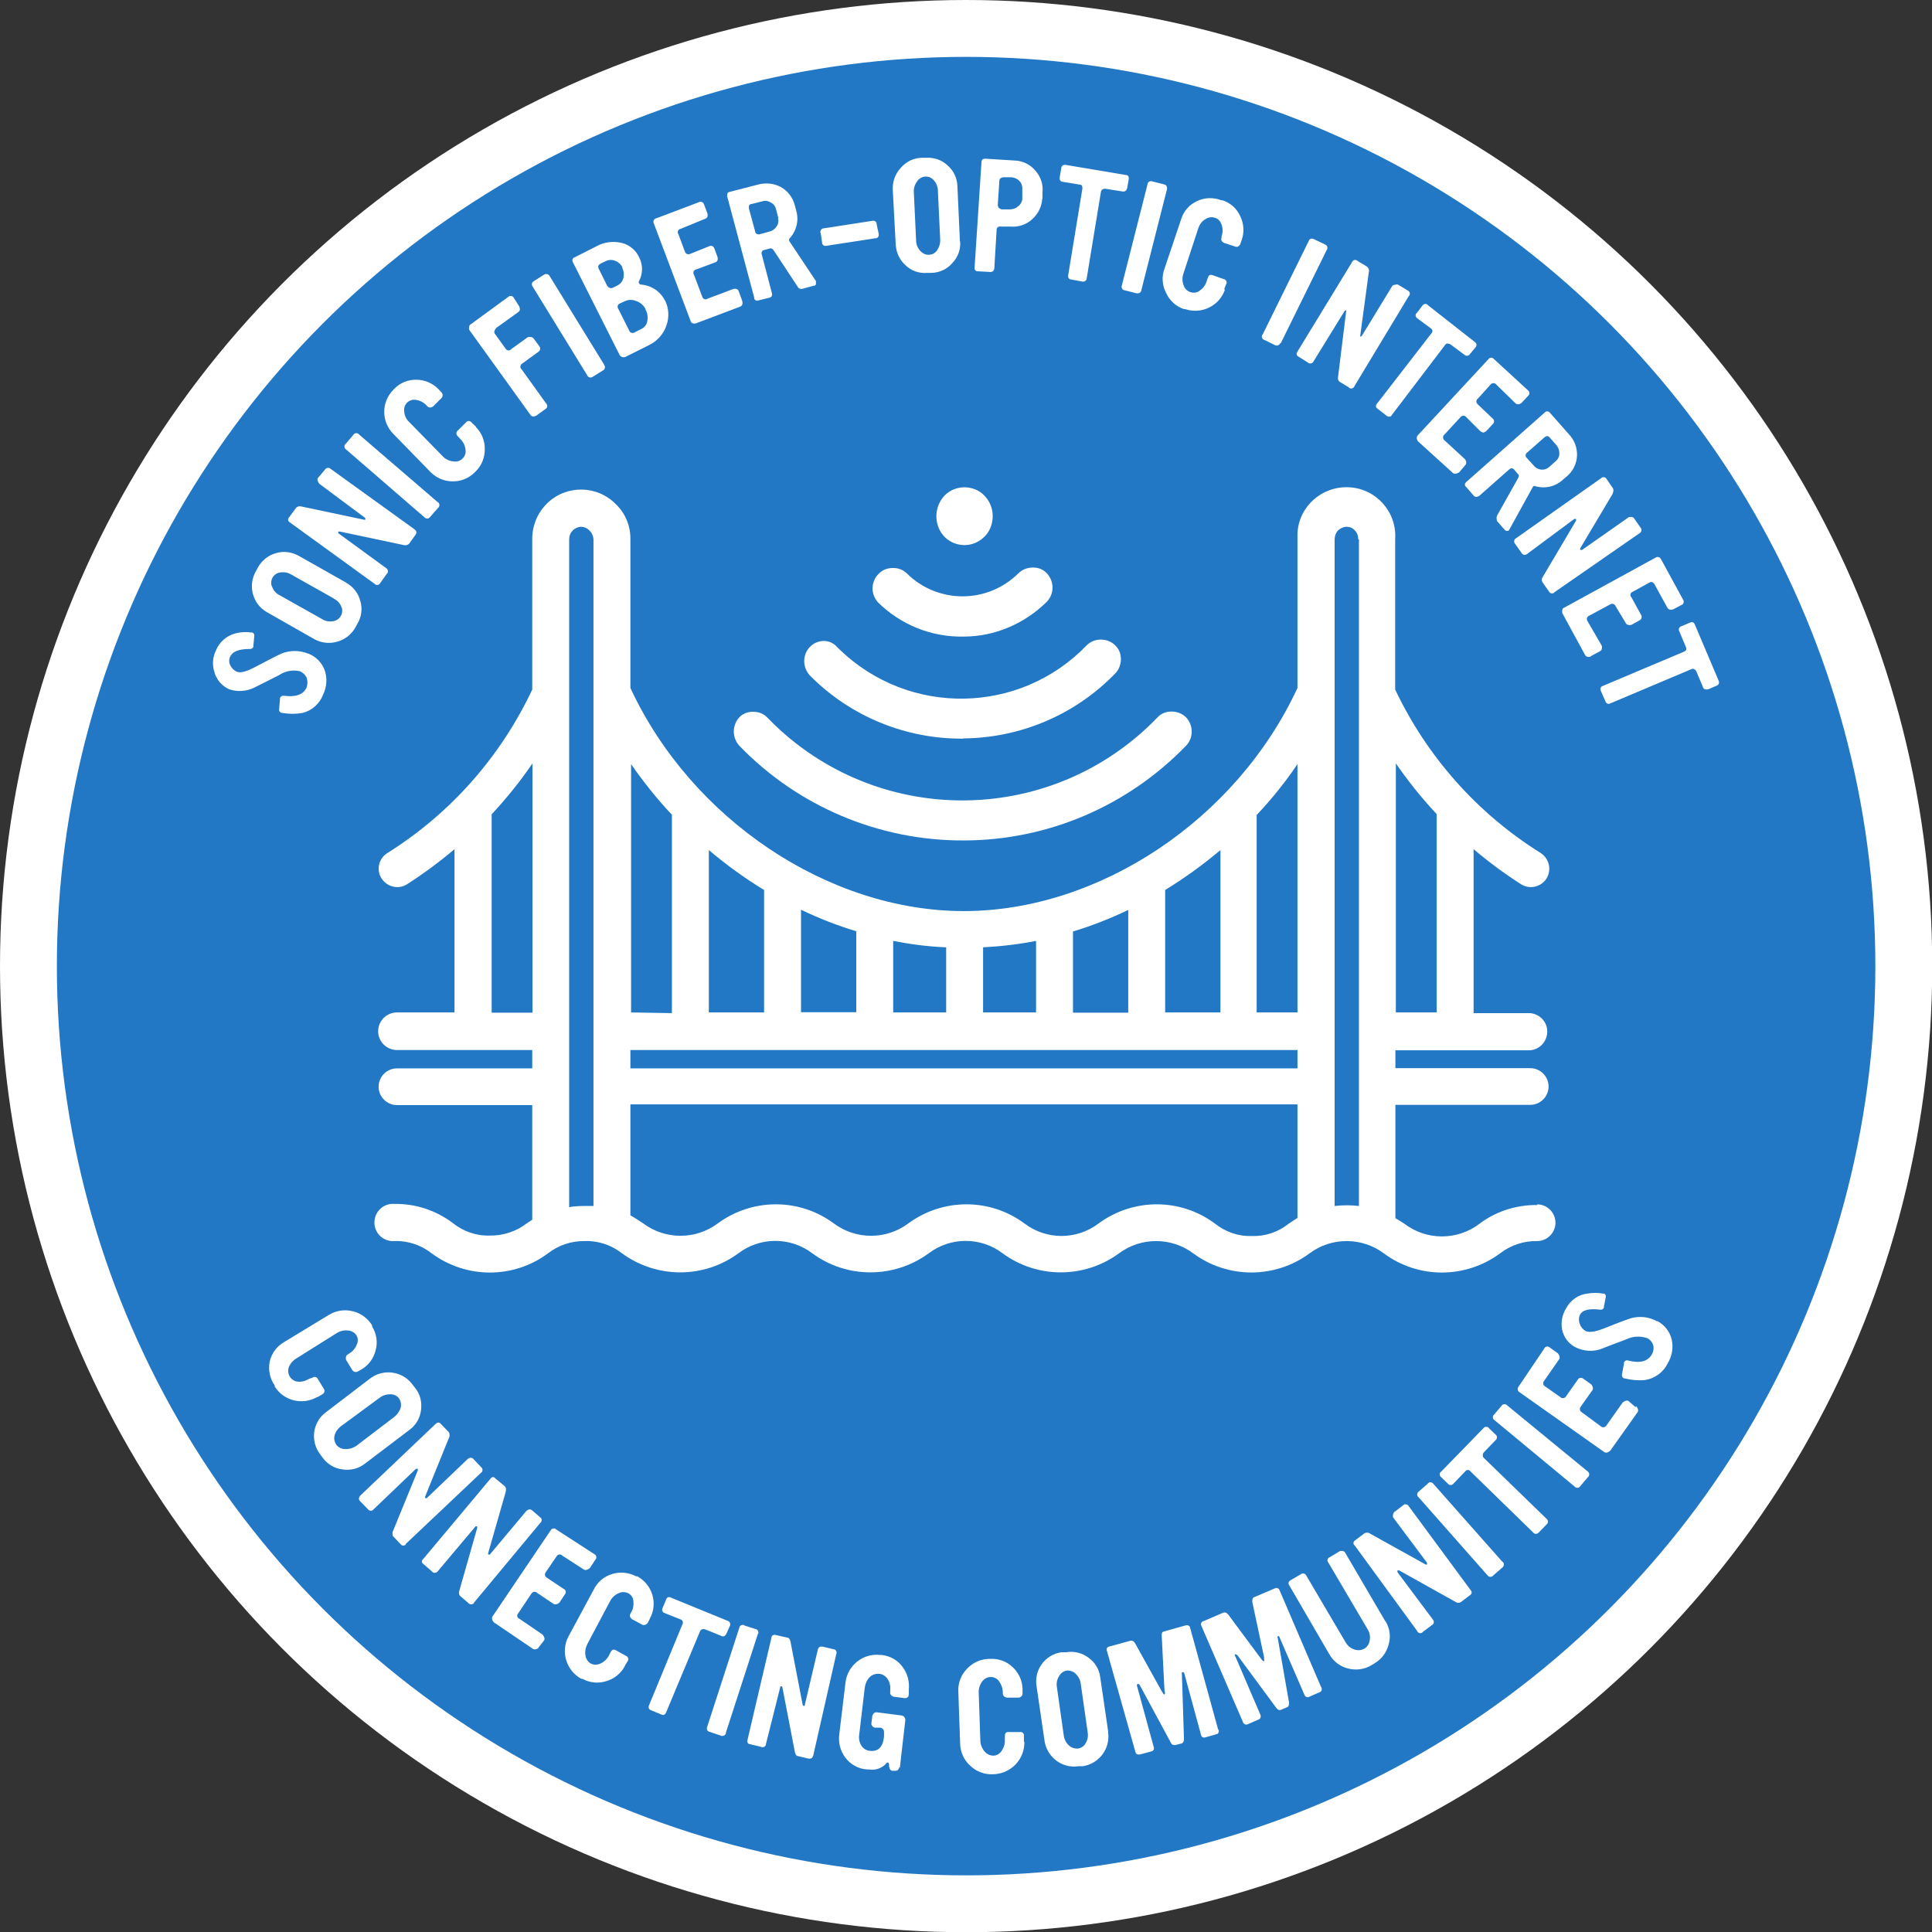 <?xml version="1.0" encoding="UTF-8"?>
<svg id="Layer_2" data-name="Layer 2" xmlns="http://www.w3.org/2000/svg" viewBox="0 0 84.25 84.25">
  <rect x="0" y="0" width="84.25" height="84.25" fill="#333333" stroke="none"/>
  <defs>
    <style>
      .cls-1 {
        fill: #2278c5;
      }

      .cls-1, .cls-2 {
        stroke-width: 0px;
      }

      .cls-2 {
        fill: #fff;
      }
    </style>
  </defs>
  <g id="Layer_1-2" data-name="Layer 1">
    <circle class="cls-2" cx="42.13" cy="42.13" r="42.13"/>
    <circle class="cls-1" cx="42.13" cy="42.13" r="39.65"/>
    <g id="Layer_2-2" data-name="Layer 2">
      <g id="Layer_1-2" data-name="Layer 1-2">
        <path class="cls-2" d="M13.44,28.5c.34.13.6.4.72.73.12.35.09.73-.07,1.06-.15.4-.49.7-.9.8-.29.05-.59.05-.88,0-.07,0-.13-.05-.14-.12l.04-.48v-.06c.03-.06.1-.1.17-.09.52.07.85-.05.99-.36.05-.14.05-.29,0-.43-.06-.13-.17-.23-.3-.28-.31-.07-.63-.01-.9.17-.36.18-.72.36-1.07.54-.34.17-.74.2-1.1.08-.32-.14-.56-.42-.65-.75-.1-.31-.08-.64.06-.93.15-.38.47-.66.86-.76.22-.06.45-.07.67-.04h.06c.06.02.1.09.09.15l-.04.42s0,.03,0,.05c-.02.07-.09.11-.16.1-.47,0-.75.11-.85.33-.06.12-.06.26,0,.38.06.13.16.22.28.28.15.07.43,0,.82-.21.62-.33,1-.52,1.11-.57.38-.16.8-.16,1.18-.01Z"/>
        <path class="cls-2" d="M15.09,25.41c.31.17.53.45.62.79.1.33.06.7-.12.99l-.09.17c-.17.3-.45.53-.79.62-.33.1-.69.06-.99-.1l-2.09-1.19c-.62-.36-.83-1.16-.47-1.78l.09-.17c.17-.3.45-.53.79-.62.33-.1.69-.05.99.12l2.07,1.17ZM14.56,26.1l-1.85-1.04c-.14-.09-.31-.12-.48-.1-.25.03-.43.25-.4.5,0,.05.02.1.04.14.06.16.18.29.33.36l1.85,1.04c.14.09.31.12.47.09.25-.03.43-.26.4-.51,0-.04-.01-.07-.03-.11-.06-.16-.18-.29-.33-.36v-.02Z"/>
        <path class="cls-2" d="M18.08,23.09c.07.04.1.13.06.2,0,0-.01.02-.02.03l-.28.39c-.06.06-.15.08-.23.06l-2.79-.59h-.07s0,.05,0,.07l2.11,1.54c.06.05.08.14.03.21,0,.01-.02.02-.03.03l-.29.41c-.04.07-.13.09-.2.05,0,0-.02-.01-.02-.02l-3.71-2.69c-.07-.04-.1-.12-.06-.19,0,0,0-.02.02-.02l.3-.41c.06-.08.17-.1.26-.07l2.7.57s.05.01.07,0v-.07l-2-1.49s-.06-.07-.07-.12c-.02-.04-.02-.09,0-.13l.31-.37c.04-.07.14-.1.21-.06.01,0,.02.01.03.02l3.69,2.66Z"/>
        <path class="cls-2" d="M19.1,21.9c.07.05.08.15.03.22,0,.01-.02.02-.03.03l-.35.4c-.05.07-.15.08-.22.03-.01,0-.02-.02-.03-.03l-3.42-2.96c-.07-.05-.08-.14-.03-.21,0-.01.02-.02.03-.03l.34-.4c.05-.07.14-.08.21-.03.01,0,.02.02.03.03l3.43,2.95Z"/>
        <path class="cls-2" d="M20.75,18.62c.26.26.4.61.39.98,0,.36-.14.71-.4.96l-.04.04c-.26.26-.61.4-.97.39-.36,0-.71-.15-.96-.41l-1.61-1.65c-.54-.54-.54-1.4,0-1.94,0,0,0,0,0,0l.04-.04c.25-.26.6-.4.96-.39.36,0,.71.15.96.41l.14.15s.05.07.04.12c0,.05-.02.09-.05.12l-.36.36s-.08.05-.12.05c-.05,0-.09-.01-.12-.04l-.05-.05c-.12-.13-.27-.21-.44-.24-.14-.03-.29.01-.4.11-.11.11-.16.26-.13.41.01.17.09.33.22.45l1.45,1.48c.12.13.28.21.46.23.25.05.49-.11.54-.36.01-.05.01-.11,0-.16-.02-.17-.1-.34-.23-.46l-.11-.12c-.06-.05-.08-.14-.03-.21,0-.01.02-.02.03-.03l.36-.36c.05-.07.14-.08.21-.03.01,0,.02.02.03.03l.2.19Z"/>
        <path class="cls-2" d="M22.64,13.36s.04.09.03.14c0,.04-.03.08-.07.11l-.96.69s-.06.07-.07.12c-.02.04-.02.08,0,.12l.49.68c.05.07.14.08.21.03.01,0,.02-.02.03-.03l.72-.52s.09-.02.14,0c.04,0,.09.03.11.06l.25.34c.06.08.04.19-.04.24,0,0,0,0,0,0l-.73.53c-.06.05-.08.14-.03.21,0,.01.02.02.03.03l1.07,1.49c.06.06.06.15,0,.21-.01.01-.03.02-.04.03l-.4.29s-.09.04-.14.03c-.04,0-.08-.03-.11-.07l-2.67-3.71s-.02-.09,0-.13c0-.05.03-.09.07-.11l1.63-1.19c.06-.06.16-.06.22,0,0,0,.02.02.02.03l.23.36Z"/>
        <path class="cls-2" d="M26.34,15.91c.06.06.05.16-.01.22-.01,0-.02.02-.03.02l-.45.28c-.07.05-.16.04-.22-.02,0-.01-.02-.03-.02-.04l-2.38-3.87c-.05-.06-.05-.16.01-.21.01-.01.03-.02.04-.03l.44-.28c.07-.05.17-.04.23.03,0,0,.01.02.02.03l2.38,3.87Z"/>
        <path class="cls-2" d="M29,13.1c.17.34.19.74.06,1.1-.13.37-.4.68-.76.85l-1.04.52s-.09.02-.14,0c-.04-.02-.08-.05-.1-.09l-2.04-4.05c-.04-.07-.02-.16.05-.2,0,0,.02,0,.03-.01l.95-.48c.34-.19.75-.24,1.13-.14.32.09.59.31.73.62.17.32.17.71,0,1.03-.02.03-.02.08,0,.11.02.03.05.05.09.05.45.04.84.3,1.04.7ZM27.15,11.67c-.06-.13-.18-.24-.31-.29-.13-.06-.28-.06-.41,0l-.23.11c-.11.06-.14.13-.09.23l.37.75s.06.07.1.08c.04.02.09.02.14,0l.22-.11c.13-.07.22-.19.25-.34.03-.15.01-.3-.06-.43h.02ZM28.16,13.49c-.09-.17-.23-.3-.41-.36-.16-.07-.34-.07-.49,0l-.22.1c-.08.03-.13.11-.1.19,0,.01.01.03.02.04l.48.96c.03.08.12.12.2.09.01,0,.03-.01.04-.02l.3-.15c.14-.07.23-.2.25-.35.03-.18,0-.36-.09-.51h.02Z"/>
        <path class="cls-2" d="M32.37,13.14s.02.09,0,.14c-.02.04-.05.08-.09.09l-1.93.73s-.09.02-.14,0c-.04-.01-.08-.05-.09-.09l-1.61-4.27c-.04-.08,0-.17.07-.21.01,0,.03-.01.04-.01l1.85-.7c.07-.04.17-.02.21.05,0,.01.01.03.02.04l.15.4s.02.09,0,.14c-.02.04-.05.08-.1.09l-1.07.44c-.08.01-.14.09-.12.17,0,.02,0,.04.02.05l.29.78c.03.08.12.13.2.1,0,0,.02,0,.03-.01l.82-.33c.07-.04.17-.02.21.05,0,.01.01.03.02.04l.14.38s.02.09,0,.14c-.02.04-.05.08-.1.09l-.83.31c-.08.01-.14.09-.12.17,0,.02,0,.04.02.05l.36.96c.02.08.1.14.18.12.02,0,.03,0,.04-.02l1.14-.43s.09-.02.14,0c.04.02.08.05.09.09l.16.44Z"/>
        <path class="cls-2" d="M35.58,12.28v.04c.02.06,0,.12-.07.14-.01,0-.02,0-.03,0l-.51.14c-.07,0-.14,0-.2-.12l-1.03-1.56c-.05-.07-.1-.1-.15-.09l-.26.07c-.07,0-.13.08-.12.15,0,.02,0,.03.01.05l.44,1.68s.02.08,0,.12c-.02.04-.06.07-.1.08l-.49.12c-.07.03-.15,0-.18-.08,0-.01,0-.03,0-.04l-1.18-4.42c0-.1,0-.17.1-.19l1.24-.32c.33-.09.68-.06.99.1.31.17.53.46.62.8l.06.23c.13.44.01.91-.31,1.24v.08l1.18,1.77ZM33.94,9.5l-.1-.38c-.03-.13-.11-.23-.23-.29-.11-.07-.25-.09-.37-.05l-.48.12c-.09,0-.12.09-.1.2l.27.99c0,.07.07.13.14.13.01,0,.03,0,.04,0l.44-.12c.13-.03.24-.11.31-.22.08-.1.1-.24.07-.36Z"/>
        <path class="cls-2" d="M38.32,10.21c.02.08-.04.17-.12.18,0,0-.02,0-.03,0l-2.14.33c-.08.02-.16-.03-.18-.11,0,0,0-.02,0-.03l-.06-.4c-.04-.08,0-.17.07-.21.01,0,.03-.01.04-.01l2.14-.33c.09-.02.17.03.19.12,0,.01,0,.02,0,.04l.09.41Z"/>
        <path class="cls-2" d="M41.87,10.53c.03.35-.1.69-.34.94-.23.27-.56.42-.91.43h-.19c-.35.03-.69-.09-.94-.33-.26-.23-.41-.56-.43-.91l-.13-2.41c-.01-.35.12-.69.36-.94.23-.27.56-.42.91-.43h.19c.35-.02.69.1.94.34.26.23.41.55.42.9l.11,2.41ZM41,10.45l-.1-2.12c0-.17-.06-.33-.17-.46-.09-.11-.23-.18-.38-.17-.15.01-.28.09-.36.21-.1.14-.15.3-.14.47l.1,2.12c0,.16.07.32.18.44.1.11.24.18.38.17.14,0,.28-.08.36-.2.09-.14.14-.3.13-.46Z"/>
        <path class="cls-2" d="M45.45,8.66c-.02.35-.18.67-.44.9-.26.24-.6.35-.94.32h-.43c-.08-.02-.16.03-.18.11,0,.01,0,.03,0,.04l-.1,1.67c0,.08-.06.15-.14.16-.01,0-.03,0-.04,0l-.54-.03c-.1,0-.15-.06-.14-.17l.3-4.59c0-.1.06-.15.16-.15l1.29.08c.35.01.67.17.9.44.23.26.35.6.31.94v.28ZM44.58,8.66v-.41c.01-.13-.03-.26-.12-.35-.09-.1-.22-.16-.35-.17h-.35s-.09.01-.12.04c-.04.02-.06.07-.06.11l-.07,1.07s.02.09.05.12c.04.03.08.05.12.06h.34c.13,0,.26-.03.36-.12.11-.07.18-.19.2-.31v-.02Z"/>
        <path class="cls-2" d="M49.14,8.21c0,.08-.07.15-.15.14-.01,0-.03,0-.04,0l-.75-.12s-.08,0-.12.03c-.04.02-.06.06-.07.1l-.62,3.77c0,.08-.07.15-.15.15,0,0-.02,0-.03,0l-.49-.09c-.08,0-.14-.06-.14-.14,0-.01,0-.03,0-.04l.62-3.78c0-.1,0-.17-.12-.18l-.73-.12c-.08,0-.15-.07-.14-.15,0-.01,0-.03,0-.04l.07-.41c0-.08.07-.14.15-.14.01,0,.03,0,.04,0l2.61.44c.12,0,.16.08.14.19l-.07.41Z"/>
        <path class="cls-2" d="M49.77,12.65c0,.08-.08.15-.17.14-.01,0-.03,0-.04,0l-.51-.13c-.08,0-.14-.08-.14-.16,0-.02,0-.04.01-.05l1.12-4.41c0-.08.07-.14.16-.14.02,0,.03,0,.05.01l.51.13c.08.01.14.09.13.17,0,.01,0,.03,0,.04l-1.12,4.41Z"/>
        <path class="cls-2" d="M53.42,12.62c-.24.72-1.02,1.1-1.74.86h-.05c-.35-.12-.63-.37-.78-.71-.17-.32-.2-.71-.07-1.05l.73-2.17c.11-.35.36-.63.69-.78.33-.16.71-.17,1.05-.04h.05c.35.11.63.36.78.69.16.32.19.7.07,1.04l-.07.2s-.05.07-.09.09c-.04.02-.09.02-.13,0l-.49-.16s-.08-.05-.1-.09c-.02-.04-.02-.09,0-.13v-.07c.06-.16.06-.34,0-.5-.04-.14-.14-.26-.28-.3-.14-.05-.3-.03-.43.06-.15.09-.26.24-.31.41l-.64,1.95c-.06.17-.06.35,0,.51.07.24.32.38.56.32.06-.02.11-.04.15-.08.15-.1.25-.24.3-.41l.05-.15c.04-.11.1-.15.21-.11l.48.17c.08.01.14.09.13.17,0,.02,0,.03-.02.05l-.09.23Z"/>
        <path class="cls-2" d="M55.83,14.96c-.03.08-.12.13-.2.1-.01,0-.02,0-.03-.01l-.47-.23c-.08-.02-.12-.11-.1-.18,0-.02.01-.04.03-.05l2.01-4.08c.02-.08.1-.12.18-.1.02,0,.03.01.05.02l.48.23c.08.03.12.11.1.19,0,.02-.01.03-.02.04l-2.01,4.08Z"/>
        <path class="cls-2" d="M59.06,16.85c-.03.07-.11.11-.19.08-.02,0-.03-.02-.04-.03l-.41-.25c-.06-.04-.09-.11-.07-.22l.35-2.83s.01-.05,0-.07c0,0-.05,0-.07.04l-1.35,2.19c-.03.07-.12.11-.2.08-.01,0-.02-.01-.03-.02l-.43-.27c-.09-.05-.1-.12-.04-.22l2.38-3.9c.02-.07.1-.11.17-.09.02,0,.03.01.04.02l.43.26c.08.06.12.16.09.25l-.37,2.74s-.01.05,0,.07c0,0,.04,0,.07-.04l1.3-2.13c.02-.06.09-.1.15-.09.04-.02.09-.02.14,0l.41.25c.07.03.11.11.08.19,0,.02-.02.03-.03.04l-2.37,3.93Z"/>
        <path class="cls-2" d="M64.1,15.44c-.04.07-.14.1-.21.05-.01,0-.02-.01-.03-.02l-.62-.46s-.08-.03-.12-.03c-.04,0-.08.02-.1.06l-2.32,3.05c-.03.07-.11.1-.18.07-.01,0-.03-.01-.04-.02l-.4-.31c-.07-.04-.1-.12-.06-.19,0-.01.02-.03.03-.04l2.36-3.05c.06-.05.07-.13.03-.19,0,0-.02-.02-.03-.03l-.62-.46c-.06-.05-.08-.14-.03-.2,0-.01.02-.02.03-.03l.25-.33c.05-.06.14-.08.2-.03.01,0,.02.02.03.03l2.04,1.6c.09.07.1.15.04.23l-.25.3Z"/>
        <path class="cls-2" d="M63.6,20.61s-.08.05-.13.05c-.05,0-.09-.01-.12-.04l-1.52-1.38s-.05-.08-.05-.12c0-.05.01-.1.04-.13l3.09-3.33c.05-.07.14-.08.21-.03.01,0,.02.02.03.03l1.48,1.36c.07.05.08.15.03.22,0,.01-.02.02-.03.03l-.29.31s-.08.05-.12.05c-.05,0-.09-.01-.13-.04l-.84-.82c-.05-.07-.15-.08-.22-.03-.01,0-.02.02-.03.03l-.56.62c-.07.05-.08.15-.02.22,0,0,.02.02.02.02l.65.62c.07.05.08.15.03.22,0,.01-.02.02-.03.03l-.28.3s-.08.06-.12.06c-.05,0-.09-.02-.13-.05l-.62-.62c-.05-.07-.15-.08-.22-.03-.01,0-.02.02-.03.03l-.7.76c-.07.05-.08.15-.03.22,0,.01.02.02.03.03l.9.83s.05.08.05.12c0,.05-.01.1-.04.13l-.28.33Z"/>
        <path class="cls-2" d="M65.81,23.08s0,.03,0,.04c-.06.05-.12.04-.18,0l-.35-.4s-.04-.13,0-.23l.92-1.64c.04-.08.04-.14,0-.17l-.17-.2c-.07-.08-.14-.08-.23,0l-1.3,1.15s-.08.04-.12.04c-.04,0-.08-.02-.11-.05l-.33-.38c-.06-.04-.08-.13-.03-.19,0-.01.02-.02.03-.03l3.42-3.03c.05-.06.14-.07.2-.02,0,0,.02.01.02.02l.83.94c.24.25.37.58.36.93-.01.35-.17.68-.44.91l-.18.15c-.33.31-.8.41-1.24.27,0,0-.05,0-.07.05l-1.02,1.85ZM67.55,20.37l.29-.26c.1-.08.16-.2.16-.33,0-.13-.04-.26-.12-.36l-.31-.35c-.06-.07-.13-.07-.22,0l-.77.68c-.06.05-.07.14-.02.2,0,0,.01.02.02.02l.31.34c.08.1.2.16.33.17.12.01.24-.03.33-.11Z"/>
        <path class="cls-2" d="M67.78,25.84c-.06.05-.15.05-.21-.01,0,0-.01-.02-.02-.03l-.28-.4c-.05-.07-.05-.16,0-.23l1.46-2.47v-.07s-.04,0-.08,0l-2.06,1.53c-.06.05-.15.05-.21-.01-.01-.01-.02-.02-.03-.04l-.29-.41c-.05-.06-.04-.15.01-.2.01,0,.02-.02.03-.02l3.71-2.62c.05-.06.15-.07.21-.02,0,0,.01.01.02.02l.28.41c.06.07.04.16,0,.27l-1.41,2.37s-.01.05,0,.07h.08l2.04-1.43s.09-.02.13,0c.05,0,.09.03.11.07l.27.39c.06.06.05.15,0,.21-.01.01-.02.02-.04.03l-3.72,2.58Z"/>
        <path class="cls-2" d="M69.36,28.64s-.09.02-.14,0c-.04-.01-.08-.04-.1-.08l-.99-1.82s-.02-.09,0-.14c0-.05.04-.09.08-.1l3.98-2.18c.07-.05.17-.04.22.03,0,.01.01.02.02.03l.96,1.76c.05.07.04.16-.02.22-.01,0-.03.02-.04.02l-.38.2s-.09.02-.14,0c-.04-.01-.08-.04-.1-.08l-.56-1.02c-.06-.1-.14-.13-.23-.07l-.73.4c-.08.03-.11.12-.08.19,0,.02.01.03.03.04l.42.77c.05.07.04.16-.03.22,0,0-.02.01-.03.02l-.36.2s-.09.02-.14,0c-.05-.01-.09-.04-.11-.09l-.44-.73c-.03-.08-.12-.12-.2-.09-.01,0-.03.01-.04.02l-.91.49c-.08.03-.12.12-.09.2,0,.01.01.03.02.04l.62,1.07s.02.09,0,.13c0,.05-.04.09-.08.11l-.41.22Z"/>
        <path class="cls-2" d="M74.48,30.05c-.07.04-.17.01-.21-.06,0,0,0-.02-.01-.03l-.29-.69s-.05-.07-.09-.09c-.04-.02-.08-.02-.12,0l-3.53,1.49c-.07.04-.15.03-.2-.04,0-.01-.01-.03-.02-.04l-.2-.46c-.04-.07-.02-.17.06-.21,0,0,.02,0,.03-.01l3.53-1.49c.1-.04.13-.11.09-.2l-.29-.69c-.04-.07-.02-.15.04-.2.01,0,.03-.02.05-.02l.38-.16c.07-.04.15-.02.19.05,0,.01.01.02.02.04l1.03,2.43c.04.07.03.16-.04.21-.01,0-.02.01-.04.02l-.37.16Z"/>
        <path class="cls-2" d="M13.83,60.92c-.64.37-1.46.17-1.85-.46v-.04c-.21-.3-.29-.68-.22-1.04.08-.36.3-.66.62-.85l1.96-1.19c.31-.19.68-.25,1.04-.16.35.08.66.31.85.62v.05c.19.31.25.68.15,1.03-.08.35-.31.66-.62.84l-.18.1s-.08.02-.12,0c-.04-.01-.08-.04-.1-.08l-.27-.44s-.02-.09,0-.13c0-.04.03-.08.07-.1l.06-.04c.15-.09.27-.22.33-.38.07-.13.07-.28,0-.41-.08-.13-.22-.21-.37-.22-.17-.02-.35.02-.49.11l-1.77,1.11c-.15.09-.27.23-.33.39-.08.25.05.51.29.6.03.01.07.02.1.02.17.02.35-.03.49-.12l.15-.05c.06-.05.16-.05.21.01,0,0,.01.02.02.03l.27.44c.05.07.04.16-.03.22,0,0-.02.01-.03.02l-.22.13Z"/>
        <path class="cls-2" d="M15.92,63.82c-.27.22-.62.31-.97.26-.35-.04-.66-.22-.87-.5l-.11-.15c-.44-.56-.35-1.38.21-1.82.01-.01.03-.02.04-.03l1.91-1.46c.57-.44,1.39-.34,1.83.22,0,.01.02.02.02.03l.12.15c.22.27.31.62.26.97-.04.34-.22.66-.5.86l-1.95,1.48ZM15.5,63.08l1.69-1.29c.13-.1.23-.24.28-.4.04-.14.01-.29-.07-.41-.09-.12-.23-.18-.38-.18-.17,0-.33.05-.46.15l-1.7,1.25c-.13.1-.23.24-.27.4-.04.14,0,.29.08.41.09.11.23.18.37.18.16.01.33-.03.46-.12Z"/>
        <path class="cls-2" d="M17.71,67.34c-.05.06-.14.08-.21.03-.01,0-.02-.02-.03-.03l-.33-.35s-.06-.13,0-.23l1.08-2.64v-.07s-.04,0-.08,0l-1.85,1.77c-.05.07-.14.08-.21.03-.01,0-.02-.02-.03-.03l-.35-.36c-.07-.07-.06-.15,0-.23l3.3-3.14c.08-.07.15-.08.22,0l.35.36c.05.08.05.19,0,.27l-1.03,2.54v.07s.04,0,.07,0l1.8-1.72s.08-.05.12-.04c.05,0,.09.02.12.06l.33.35c.06.04.08.13.04.2,0,.01-.02.03-.04.04l-3.3,3.12Z"/>
        <path class="cls-2" d="M20.67,69.91c-.06.06-.15.07-.22.02,0,0-.01-.01-.02-.02l-.36-.31c-.06-.06-.07-.15-.04-.23l.78-2.74v-.07s-.04,0-.07,0l-1.66,1.97c-.05.06-.14.08-.21.03-.01,0-.02-.02-.03-.03l-.38-.33c-.08-.06-.09-.14,0-.22l2.93-3.5c.07-.09.15-.09.22,0l.39.32c.07.06.08.14.05.27l-.76,2.65s-.01.05,0,.07h.07l1.6-1.91s.08-.05.12-.06c.04,0,.09.01.12.04l.36.31c.07.05.08.14.03.21,0,.01-.02.02-.03.03l-2.91,3.5Z"/>
        <path class="cls-2" d="M23.5,71.84s-.06.07-.11.07c-.04.02-.09.02-.14,0l-1.71-1.16s-.06-.07-.07-.11c-.02-.04-.02-.09,0-.14l2.54-3.76c.04-.08.13-.11.21-.07.02,0,.03.02.04.03l1.7,1.1c.06.06.06.16,0,.22l-.24.36s-.07.06-.12.07c-.04.02-.09.02-.13,0l-.96-.62c-.06-.06-.15-.06-.21,0-.01.01-.02.03-.03.04l-.47.69c-.05.06-.05.16.01.21.01.01.03.02.04.03l.73.49c.08.03.11.12.08.19,0,.02-.02.03-.03.05l-.23.35s-.07.07-.12.07c-.04.02-.09.02-.13,0l-.73-.49c-.06-.06-.16-.06-.22,0-.01.01-.02.03-.03.04l-.57.85c-.06.06-.06.15,0,.21.01.01.03.02.05.03l1.01.69s.06.07.07.12c.02.04.02.09,0,.13l-.25.32Z"/>
        <path class="cls-2" d="M27.25,72.65c-.17.32-.46.56-.81.66-.34.11-.72.08-1.04-.1h-.05c-.66-.36-.91-1.19-.56-1.85l1.09-2.02c.16-.34.45-.59.81-.7.35-.11.73-.07,1.05.1h.05c.66.36.91,1.18.55,1.84,0,0,0,0,0,.01l-.1.19s-.06.07-.1.07c-.04.02-.09.02-.13,0l-.45-.24s-.07-.06-.08-.1c-.02-.04-.02-.08,0-.12l.04-.07c.09-.15.12-.32.1-.49,0-.15-.09-.28-.22-.35-.14-.07-.3-.07-.43,0-.16.07-.29.19-.37.35l-.98,1.85c-.08.15-.12.33-.09.51.02.15.11.28.23.35.13.07.29.07.43,0,.16-.07.29-.2.37-.36l.07-.14c.06-.1.13-.13.22-.08l.45.25c.08.03.12.12.09.2,0,.01-.01.02-.02.03l-.12.2Z"/>
        <path class="cls-2" d="M31.66,71.25c-.02.08-.1.13-.18.1-.01,0-.03,0-.04-.02l-.7-.28s-.08-.02-.12,0c-.04.01-.07.04-.09.08l-1.48,3.54c-.04.1-.11.14-.2.1l-.46-.19c-.08-.02-.12-.11-.1-.18,0-.01,0-.02.01-.03l1.46-3.54c.04-.07.02-.15-.05-.2-.01,0-.02-.01-.03-.01l-.7-.28c-.08-.02-.12-.11-.1-.18,0-.01,0-.02.01-.03l.16-.38c.02-.08.1-.12.17-.1.01,0,.03,0,.04.02l2.47,1.01c.08.02.13.11.11.19,0,0,0,.02-.01.03l-.17.38Z"/>
        <path class="cls-2" d="M31.66,75.57c-.02.09-.1.14-.19.13-.01,0-.02,0-.03-.01l-.5-.17c-.1-.03-.14-.1-.1-.22l1.4-4.32c.01-.08.09-.13.17-.12.02,0,.03,0,.04.02l.5.16c.08.01.13.09.12.17,0,.02,0,.03-.02.04l-1.4,4.32Z"/>
        <path class="cls-2" d="M35.45,76.56c0,.08-.08.14-.16.13-.01,0-.02,0-.03,0l-.46-.11c-.07,0-.12-.08-.14-.19l-.54-2.8s-.01-.05-.04-.06c-.04,0-.05,0-.06.06l-.62,2.47c0,.08-.08.14-.16.13-.01,0-.03,0-.04-.01l-.49-.12c-.1,0-.14-.09-.11-.2l1.04-4.44c0-.1.09-.15.19-.12l.49.11c.09,0,.14.09.16.22l.52,2.7s0,.05.05.06.04,0,.05-.06l.57-2.42s.04-.08.08-.1c.04-.01.09-.01.14,0l.46.11c.08,0,.14.08.13.16,0,.01,0,.03-.01.04l-1.01,4.45Z"/>
        <path class="cls-2" d="M39.21,77.06c0,.09-.07.16-.16.16-.01,0-.02,0-.04,0h-.09c-.08,0-.13-.07-.15-.2v-.07c0-.06-.03-.09-.05-.09s-.06,0-.1.07c-.19.19-.47.28-.73.23h-.1c-.37-.03-.71-.22-.93-.52-.22-.29-.31-.66-.26-1.02l.27-2.25c.09-.75.77-1.29,1.52-1.2h.06c.36.04.69.22.9.51.22.28.32.65.28,1.01v.2c0,.09-.06.16-.15.16-.01,0-.03,0-.04,0l-.47-.06s-.09-.03-.11-.07c-.03-.03-.05-.08-.04-.12v-.07c.02-.17-.01-.35-.1-.49-.08-.14-.23-.24-.39-.25-.15-.01-.3.04-.41.15-.12.13-.19.29-.21.46l-.24,2.03c-.03.17,0,.34.09.49.08.13.22.22.37.23.36.04.57-.15.62-.62v-.2s0-.09-.04-.12c-.03-.04-.07-.06-.11-.07h-.25s-.09-.03-.11-.07c-.03-.03-.05-.08-.04-.12l.04-.33s.03-.08.07-.11c.03-.03.08-.05.13-.04l1.09.14s.09.03.11.07c.02.04.04.08.04.12l-.24,2.09Z"/>
        <path class="cls-2" d="M44.67,75.95c.02.75-.56,1.38-1.32,1.42h-.06c-.36.02-.72-.12-.98-.37-.27-.24-.43-.59-.44-.95l-.08-2.29c-.02-.36.12-.72.37-.98.25-.27.59-.43.96-.44h.06c.36-.02.72.11.98.36.27.25.42.59.43.95v.21c0,.09-.08.16-.17.17h-.51s-.09-.02-.12-.05c-.03-.03-.06-.07-.06-.11v-.07c0-.17-.06-.34-.16-.48-.08-.12-.22-.19-.37-.19-.15,0-.29.08-.38.21-.1.14-.15.31-.14.49l.07,2.06c0,.18.07.35.18.48.09.12.24.19.39.19.15,0,.28-.09.36-.21.1-.14.15-.32.14-.49v-.16c0-.11.04-.17.15-.17h.51c.08-.01.16.04.17.12,0,.02,0,.03,0,.05v.25Z"/>
        <path class="cls-2" d="M48.32,75.53c.11.72-.39,1.38-1.1,1.49,0,0,0,0,0,0h-.19c-.71.11-1.37-.39-1.48-1.1,0,0,0,0,0-.01l-.35-2.39c-.11-.71.38-1.37,1.09-1.47,0,0,.01,0,.02,0h.19c.34-.06.69.03.97.24.28.2.47.51.51.86l.35,2.39ZM47.43,75.53l-.3-2.1c-.02-.17-.1-.32-.22-.44-.1-.1-.25-.15-.39-.14-.15.02-.27.12-.34.25-.09.14-.12.31-.09.48l.3,2.11c.02.16.1.31.22.42.1.1.25.15.4.14.14-.02.27-.11.33-.23.09-.14.12-.32.09-.48h0Z"/>
        <path class="cls-2" d="M53.14,75.43c.03.07,0,.16-.07.19-.01,0-.03,0-.04.01l-.46.13c-.08.03-.16,0-.19-.08,0-.01,0-.02-.01-.04l-.73-2.68s0-.04-.06-.04-.04,0-.04.07l.09,2.84c0,.11-.04.18-.11.2l-.27.07c-.08,0-.15,0-.2-.12l-1.35-2.5s-.05-.06-.08-.05-.05.04-.04.08l.73,2.67c.03.08,0,.16-.08.19-.01,0-.02,0-.04.01l-.49.13c-.1,0-.16,0-.19-.12l-1.24-4.4c-.03-.08,0-.16.09-.19,0,0,.01,0,.02,0l.91-.25c.09-.02.16.02.22.13l1.15,2.07c.06.1.09.15.12.14s.03-.07,0-.18l-.12-2.38c0-.1,0-.17.11-.19l.93-.26c.08-.03.17.01.2.09,0,0,0,.01,0,.02l1.22,4.43Z"/>
        <path class="cls-2" d="M57.62,73.58c.04.07.02.17-.06.21,0,0-.02,0-.03.01l-.43.19c-.07.04-.16.02-.2-.05,0-.01-.01-.03-.02-.04l-1.1-2.54s0-.04-.06,0c-.02.02-.02.05,0,.07l.49,2.8c0,.11,0,.19-.09.22l-.26.11c-.07.04-.14,0-.21-.09l-1.69-2.29s-.06-.05-.09-.04-.04.04,0,.09l1.09,2.54c.04.07.01.17-.06.21,0,0-.02,0-.03.01l-.46.2c-.07.04-.16,0-.2-.07,0,0,0-.02-.01-.03l-1.81-4.19c-.04-.07-.01-.16.06-.2,0,0,.01,0,.02,0l.86-.37c.09-.04.17,0,.24.09l1.41,1.9c.07.09.11.13.14.12s0-.07,0-.19l-.51-2.39c0-.1,0-.18.08-.21l.89-.38c.07-.04.15-.03.2.04,0,.01.01.03.02.04l1.81,4.22Z"/>
        <path class="cls-2" d="M60.42,70.7c.19.31.24.68.13,1.03-.09.34-.31.63-.62.81l-.13.08c-.3.18-.67.23-1.01.14-.35-.08-.64-.31-.82-.62l-1.75-3.01c-.05-.06-.04-.15.03-.2,0,0,.02-.01.03-.02l.46-.27c.06-.05.15-.03.2.03,0,0,.01.02.02.03l1.72,2.92c.09.15.22.26.38.31.15.05.31.04.44-.04.13-.08.21-.21.23-.36.03-.17,0-.34-.09-.48l-1.72-2.92c-.05-.06-.04-.15.02-.2.01,0,.03-.02.04-.02l.45-.27s.09-.02.13,0c.04,0,.08.03.1.07l1.75,2.99Z"/>
        <path class="cls-2" d="M64.13,69.34c.06.06.06.15,0,.2-.01.01-.02.02-.04.03l-.38.29c-.07.05-.16.05-.23,0l-2.47-1.38h-.07s0,.04,0,.08l1.54,2.06c.06.06.06.16,0,.22,0,0-.02.02-.03.02l-.4.3c-.04.06-.13.08-.2.03-.03-.02-.05-.05-.06-.08l-2.71-3.71c-.06-.04-.08-.13-.03-.19,0-.01.02-.02.03-.03l.4-.3c.08-.06.19-.06.27,0l2.41,1.34s.05.02.07,0v-.07l-1.48-1.98s-.02-.09,0-.13c0-.04.03-.08.06-.11l.38-.29c.06-.06.15-.05.21,0,.01.01.02.02.03.04l2.7,3.66Z"/>
        <path class="cls-2" d="M65.52,68.1c.07.05.08.15.03.22,0,.01-.02.02-.03.03l-.4.35c-.05.07-.15.08-.22.03-.01,0-.02-.02-.03-.03l-3.01-3.41c-.07-.05-.08-.14-.03-.21,0-.01.02-.02.03-.03l.4-.35c.05-.07.14-.08.21-.03.01,0,.02.02.03.03l3.01,3.4Z"/>
        <path class="cls-2" d="M65.22,62.56c.07.05.08.14.03.21,0,.01-.02.02-.03.03l-.52.54s-.05.07-.04.12c0,.04.01.08.04.11l2.75,2.67c.06.05.07.15.02.21,0,0-.01.01-.02.02l-.35.36c-.05.06-.14.08-.21.03-.01,0-.02-.02-.03-.03l-2.74-2.67c-.04-.06-.13-.08-.19-.03-.01,0-.02.02-.03.03l-.52.54c-.05.06-.14.08-.21.03-.01,0-.02-.02-.03-.03l-.3-.29c-.06-.04-.08-.12-.04-.19.01-.02.02-.03.04-.04l1.85-1.9c.04-.06.13-.08.2-.04.01,0,.03.02.04.04l.3.29Z"/>
        <path class="cls-2" d="M69.24,64.17c.07.05.08.15.03.22,0,.01-.02.02-.03.03l-.34.4c-.05.07-.14.08-.21.03-.01,0-.02-.02-.03-.03l-3.5-2.9c-.07-.05-.08-.15-.02-.22,0,0,.02-.02.02-.02l.33-.39c.05-.07.15-.08.22-.02,0,0,.02.02.02.02l3.51,2.88Z"/>
        <path class="cls-2" d="M71.35,61.32s.06.07.07.12c.02.04.02.09,0,.13l-1.2,1.69s-.07.06-.11.07c-.04.02-.09.02-.14,0l-3.71-2.62c-.07-.04-.1-.14-.06-.21,0-.01.01-.02.02-.03l1.12-1.66c.03-.08.12-.11.19-.08.02,0,.03.02.05.03l.35.25s.06.07.07.12c.02.04.02.09,0,.13l-.66.95c-.06.06-.06.16,0,.22,0,0,.02.02.03.02l.68.48c.06.06.16.05.22-.01,0-.01.02-.02.02-.03l.51-.72c.04-.08.13-.11.21-.07.01,0,.02.01.03.02l.34.24s.07.07.07.12c.02.04.02.09,0,.13l-.51.72c-.06.07-.06.17,0,.23,0,0,.02.01.03.02l.84.62c.07.06.17.05.23-.02,0,0,.02-.02.02-.03l.7-.99s.07-.06.12-.07c.04-.02.09-.02.13,0l.31.27Z"/>
        <path class="cls-2" d="M72.28,57.61c.31.17.54.46.62.81.08.36.01.73-.18,1.04-.19.39-.57.66-.99.72-.29.03-.59,0-.88-.07-.07,0-.13-.07-.12-.15,0-.01,0-.02,0-.03l.09-.47s0-.03,0-.05c.03-.07.11-.11.18-.08.51.13.85.04,1.02-.25.08-.12.11-.28.07-.42-.04-.14-.14-.25-.27-.31-.3-.1-.63-.08-.91.06-.38.14-.75.28-1.13.43-.34.11-.71.08-1.04-.07-.32-.15-.55-.44-.62-.79-.06-.32,0-.64.17-.92.19-.36.54-.61.94-.65.22-.04.45-.04.67,0,.02,0,.03,0,.05,0,.06.03.1.1.07.17l-.08.41v.04c-.03.06-.1.1-.17.08-.47-.05-.76,0-.88.24-.05.12-.05.26,0,.38.04.13.13.24.25.31.15.08.43.04.83-.12.67-.27,1.06-.41,1.17-.44.38-.1.78-.05,1.12.14Z"/>
        <path class="cls-2" d="M67.04,52.55h-.2c-.84.03-1.66.31-2.33.82-.96.73-2.3.73-3.26,0-.13-.08-.26-.17-.4-.25v-4.94h5.88c.44,0,.8-.36.8-.8,0-.44-.36-.8-.8-.8h-5.88v-.78h5.88c.45-.04.77-.43.74-.88-.03-.39-.34-.7-.74-.74h-2.47v-7.15c.66.56,1.35,1.07,2.07,1.53.38.24.87.12,1.11-.25.23-.38.12-.86-.25-1.11-2.76-1.72-4.96-4.2-6.35-7.13v-6.55c.08-1.18-.81-2.2-1.99-2.27s-2.2.81-2.27,1.99c0,.07,0,.15,0,.22v6.54c-2.66,5.74-8.65,9.73-14.55,9.73s-11.88-4-14.54-9.73v-6.48c.01-.57-.21-1.12-.62-1.52-.82-.85-2.17-.87-3.01-.05-.41.4-.64.94-.65,1.51v6.61c-1.38,2.93-3.57,5.41-6.32,7.13-.38.24-.49.74-.25,1.11s.74.49,1.11.25c.72-.46,1.42-.98,2.07-1.53v7.12h-2.51c-.45,0-.82.37-.82.82s.37.82.82.82h5.9v.8h-5.9c-.44,0-.8.36-.8.8,0,.44.36.8.8.8h5.9v5l-.23.15c-.46.36-1.04.55-1.62.54-.59.02-1.16-.18-1.62-.55-.73-.55-1.61-.84-2.53-.83-.45-.04-.84.29-.88.74s.29.84.74.88c.05,0,.09,0,.14,0,.59-.02,1.16.18,1.62.54,1.51,1.11,3.56,1.11,5.06,0,.46-.36,1.03-.55,1.62-.54.59-.02,1.16.18,1.62.54,1.51,1.1,3.56,1.1,5.06,0,.96-.73,2.28-.73,3.24,0,1.5,1.1,3.55,1.1,5.06,0,.96-.73,2.28-.73,3.24,0,1.5,1.1,3.55,1.1,5.06,0,.96-.72,2.29-.72,3.25,0,.73.54,1.62.83,2.53.83.91,0,1.8-.29,2.53-.83.96-.72,2.29-.72,3.25,0,1.5,1.11,3.55,1.11,5.06,0,.46-.36,1.04-.55,1.62-.54.44,0,.8-.36.8-.8,0-.44-.36-.8-.8-.8h0ZM60.87,44.15v-10.86c.54.78,1.13,1.52,1.78,2.21v8.65h-1.78ZM59.26,23.52v29.07c-.35-.04-.71-.04-1.06,0v-29.07c0-.14.05-.28.14-.38.1-.1.23-.16.37-.17h0c.14,0,.27.05.36.15.11.1.16.25.16.4h.02ZM56.58,48.17v4.94l-.38.25c-.46.37-1.03.56-1.61.54h0c-.59.02-1.16-.18-1.62-.55-1.5-1.11-3.55-1.11-5.06,0-.96.73-2.28.73-3.24,0-1.5-1.11-3.55-1.11-5.06,0-.96.72-2.29.72-3.25,0-1.5-1.11-3.55-1.11-5.06,0-.96.72-2.29.72-3.25,0-.18-.12-.36-.24-.56-.35v-4.84h29.08ZM30.91,44.15v-7.08c.76.64,1.57,1.23,2.41,1.74v5.34h-2.41ZM27.52,44.15v-10.83c.54.78,1.13,1.52,1.78,2.21v8.65l-1.78-.03ZM34.93,44.15v-4.48c.78.38,1.59.69,2.41.94v3.53h-2.41ZM38.95,44.15v-3.12c.76.15,1.53.25,2.31.28v2.84h-2.31ZM42.87,44.15v-2.84c.78-.04,1.55-.13,2.31-.28v3.12h-2.31ZM46.79,44.15v-3.53c.83-.25,1.64-.57,2.41-.94v4.48h-2.41ZM50.81,44.15v-5.34c.85-.52,1.65-1.1,2.41-1.74v7.08h-2.41ZM56.58,45.79v.8h-29.09v-.8h29.09ZM56.58,33.35v10.8h-1.78v-8.61c.65-.69,1.25-1.43,1.78-2.22v.02ZM25.88,23.52v29.07c-.12,0-.24,0-.36,0-.23,0-.47.01-.7.05v-29.12c0-.14.05-.28.15-.38.09-.1.23-.16.36-.17h0c.13,0,.26.05.36.15.11.1.18.24.19.4ZM23.22,33.29v10.87h-1.78v-8.65c.65-.7,1.25-1.44,1.78-2.22Z"/>
        <path class="cls-2" d="M41.21,23.43c.23.22.53.34.85.34.31,0,.61-.12.84-.34.19-.17.31-.4.36-.65.11-.5-.09-1.02-.51-1.32-.42-.28-.97-.28-1.38,0-.21.14-.36.35-.45.58-.09.24-.11.49-.06.74.05.25.17.47.35.65Z"/>
        <path class="cls-2" d="M42.02,27.76c1.36,0,2.66-.56,3.63-1.52.33-.34.33-.89,0-1.24-.16-.17-.38-.26-.62-.25-.23,0-.46.09-.62.25-1.35,1.34-3.52,1.34-4.87,0-.16-.16-.39-.24-.62-.23-.23,0-.46.09-.62.27-.16.16-.25.39-.25.62,0,.23.09.45.25.62.99.97,2.33,1.51,3.72,1.48Z"/>
        <path class="cls-2" d="M42.02,36.65c3.66,0,7.16-1.5,9.7-4.13.33-.34.33-.89,0-1.24-.16-.16-.39-.25-.62-.25-.23-.01-.46.08-.62.25-4.52,4.7-11.99,4.85-16.7.33-.11-.11-.22-.22-.33-.33-.08-.08-.17-.14-.27-.18-.1-.04-.21-.06-.32-.06-.23-.01-.46.07-.62.24-.32.35-.32.89,0,1.24,2.56,2.65,6.09,4.14,9.77,4.13Z"/>
        <path class="cls-2" d="M42.02,32.2c2.49-.02,4.88-1.04,6.61-2.83.16-.16.25-.39.25-.62,0-.11-.02-.23-.06-.33-.04-.11-.11-.2-.19-.28-.16-.16-.39-.25-.62-.25-.23,0-.45.08-.62.25-2.92,3.03-7.74,3.11-10.77.19-.07-.06-.13-.13-.19-.19-.14-.12-.32-.19-.51-.19-.48.01-.85.4-.85.88,0,.23.09.45.24.62,1.77,1.79,4.18,2.78,6.69,2.76Z"/>
      </g>
    </g>
  </g>
</svg>